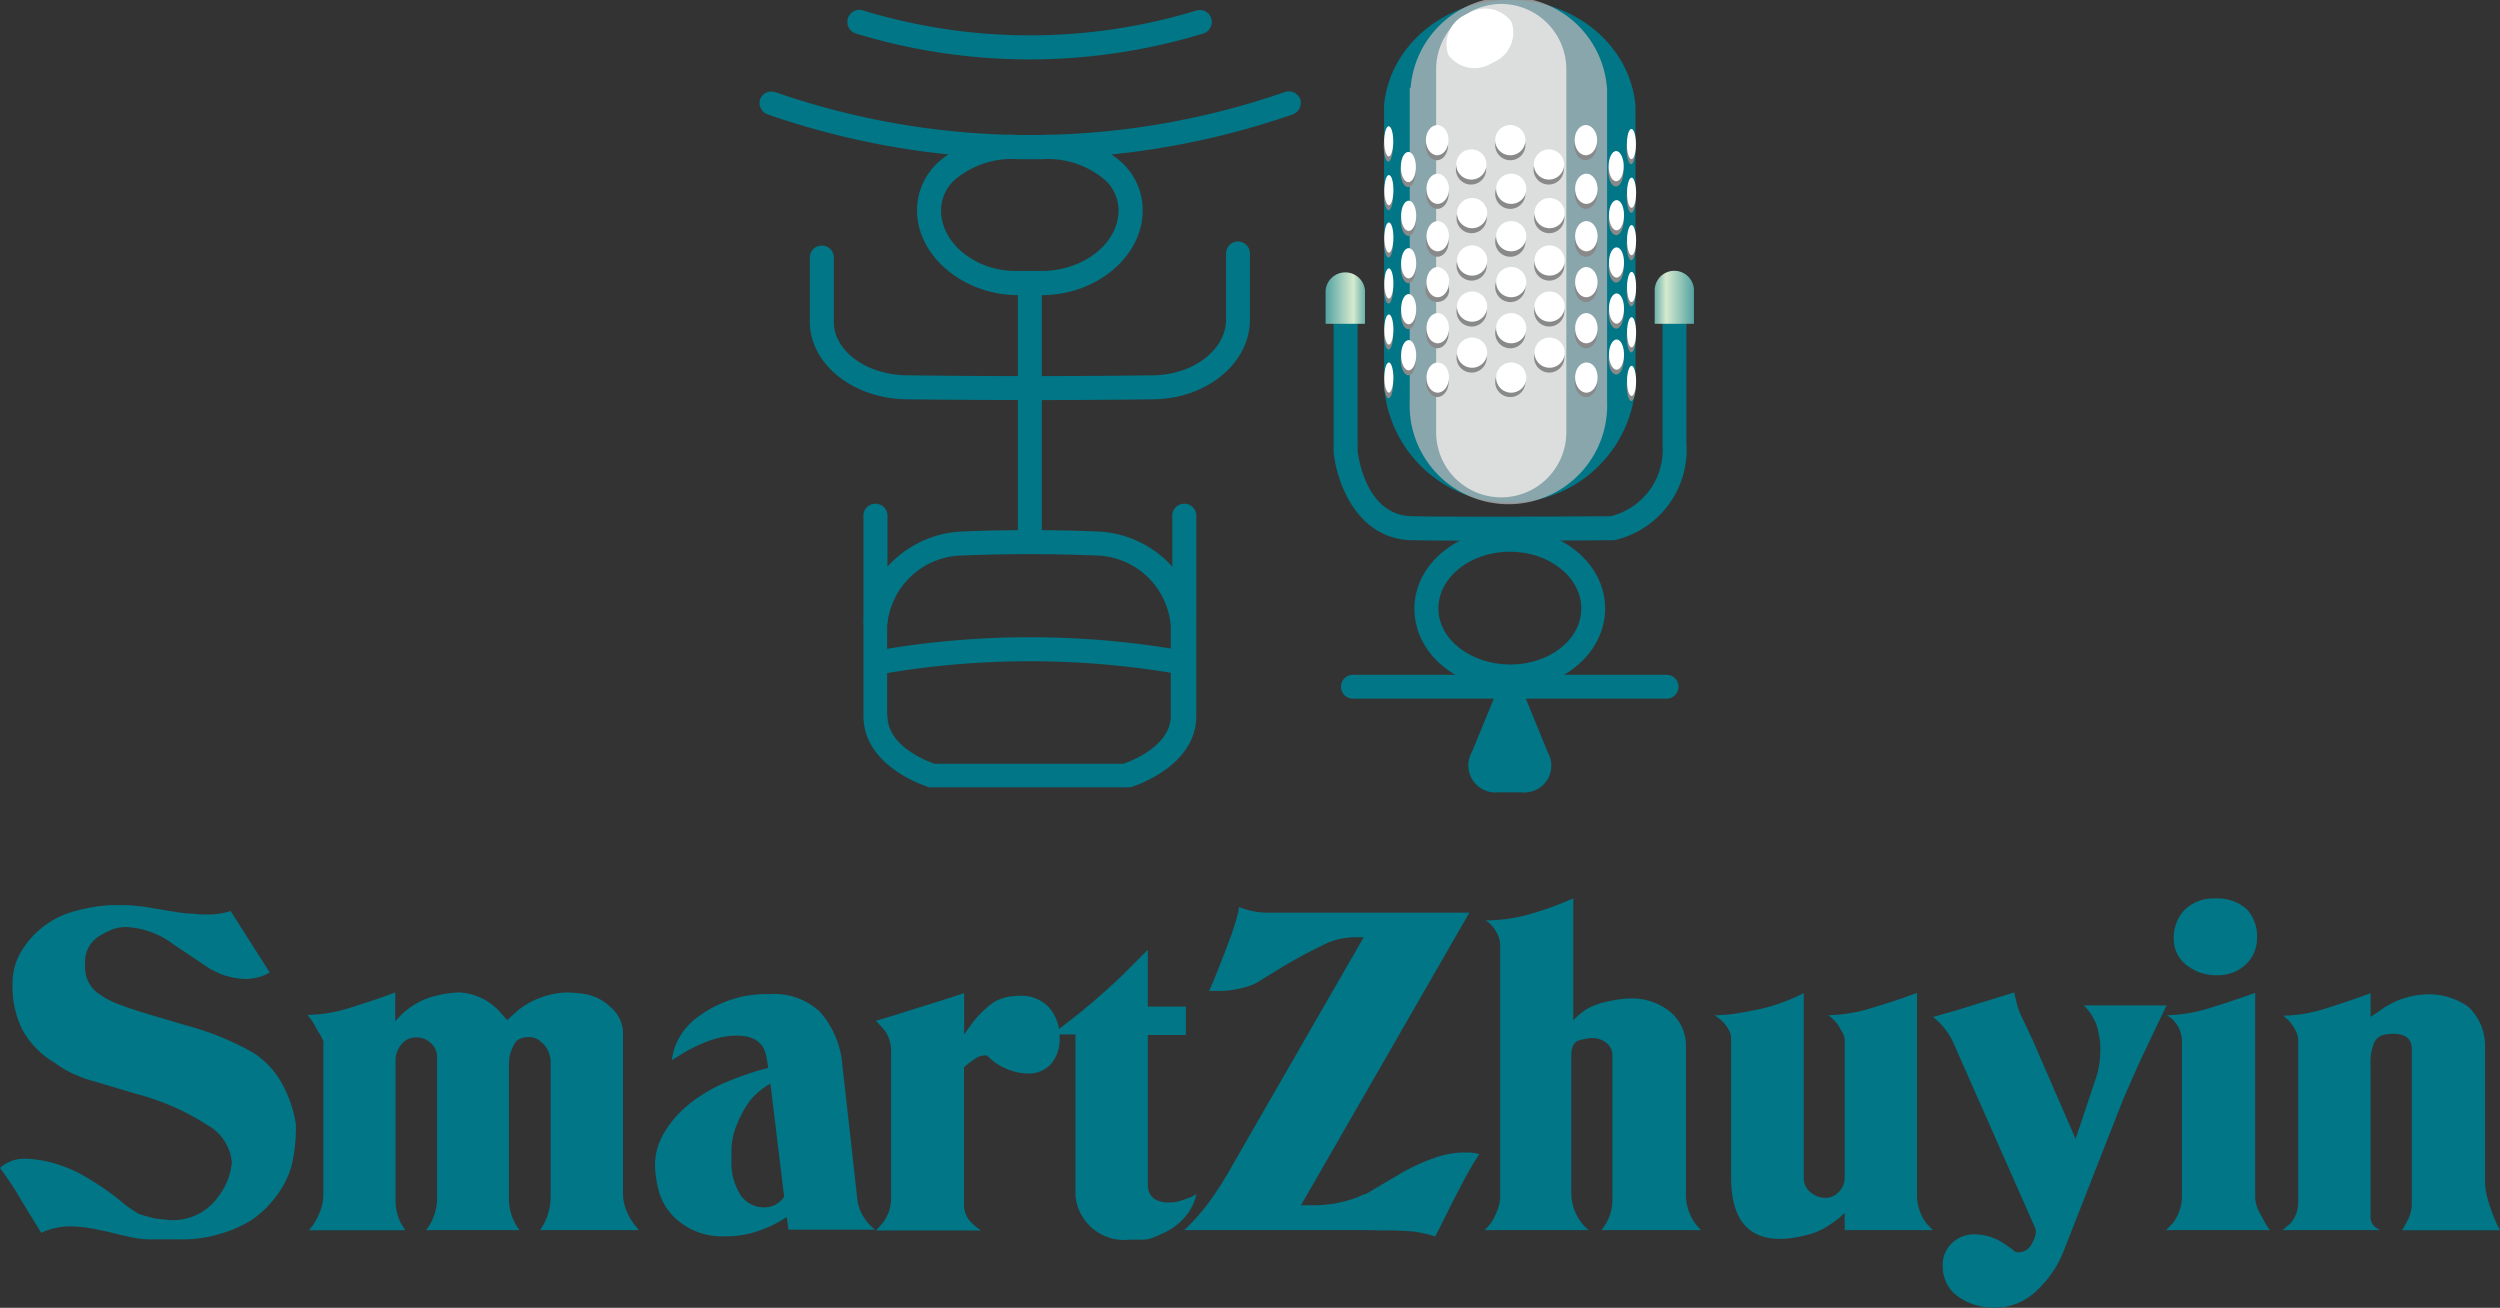 <svg xmlns="http://www.w3.org/2000/svg" xmlns:xlink="http://www.w3.org/1999/xlink" viewBox="0 0 165.53 86.59"><rect x="0" y="0" width="165.53" height="86.59" fill="#333333" stroke="none"/><defs><style>.cls-1{fill:#007686;}.cls-2{fill:#b5b5b6;opacity:0.75;}.cls-3{fill:#dcdddd;}.cls-4{fill:#898989;}.cls-5{fill:#fff;}.cls-6{fill:url(#linear-gradient);}.cls-7{fill:url(#linear-gradient-2);}</style><linearGradient id="linear-gradient" x1="-920.66" y1="-16156.99" x2="-920.66" y2="-16151.64" gradientTransform="matrix(0, 1, 1, 0, 16265.17, 940.35)" gradientUnits="userSpaceOnUse"><stop offset="0" stop-color="#007686"/><stop offset="0.04" stop-color="#077a88"/><stop offset="0.1" stop-color="#19848e"/><stop offset="0.17" stop-color="#379499"/><stop offset="0.24" stop-color="#61aba7"/><stop offset="0.32" stop-color="#97c8b9"/><stop offset="0.4" stop-color="#d6eace"/><stop offset="0.47" stop-color="#bddcc6"/><stop offset="0.73" stop-color="#58a6a4"/><stop offset="0.91" stop-color="#19838e"/><stop offset="1" stop-color="#007686"/></linearGradient><linearGradient id="linear-gradient-2" x1="-920.66" y1="-16945.64" x2="-920.66" y2="-16940.28" gradientTransform="translate(-16853.89 940.35) rotate(90)" xlink:href="#linear-gradient"/></defs><g id="圖層_2" data-name="圖層 2"><g id="圖層_1-2" data-name="圖層 1"><path class="cls-1" d="M108.29,7c-.35-3.94-3.94-7-8.32-7s-8,3.09-8.33,7h0V25.58h0a8.35,8.35,0,0,0,16.65,0h0Z"/><path class="cls-2" d="M106.4,5.81a6.52,6.52,0,0,0-13,0h-.06V26.59a6.54,6.54,0,1,0,13.07,0V5.81Z"/><path class="cls-3" d="M99.4.26a4.33,4.33,0,0,0-4.31,4.36v24a4.31,4.31,0,1,0,8.62,0v-24A4.33,4.33,0,0,0,99.4.26Z"/><path class="cls-4" d="M101,9.61a1,1,0,1,1-1-1A1,1,0,0,1,101,9.61Z"/><path class="cls-4" d="M101,12.83a1,1,0,1,1-1-1A1,1,0,0,1,101,12.83Z"/><path class="cls-4" d="M101,16a1,1,0,1,1-1-1A1,1,0,0,1,101,16Z"/><path class="cls-4" d="M101,19a1,1,0,0,1-2,0,1,1,0,1,1,2,0Z"/><path class="cls-4" d="M101,22.06a1,1,0,1,1-1-1A1,1,0,0,1,101,22.06Z"/><path class="cls-4" d="M101,25.29a1,1,0,1,1-1-1A1,1,0,0,1,101,25.29Z"/><path class="cls-4" d="M98.4,11.22a1,1,0,1,1-1-1A1,1,0,0,1,98.4,11.22Z"/><path class="cls-4" d="M98.44,14.44a1,1,0,1,1-1-1A1,1,0,0,1,98.44,14.44Z"/><path class="cls-4" d="M98.44,17.58a1,1,0,1,1-1-1A1,1,0,0,1,98.44,17.58Z"/><path class="cls-4" d="M98.44,20.62a1,1,0,1,1-1-1A1,1,0,0,1,98.44,20.62Z"/><path class="cls-4" d="M98.44,23.67a1,1,0,1,1-1-1A1,1,0,0,1,98.44,23.67Z"/><path class="cls-4" d="M103.54,11.22a1,1,0,0,1-2,0,1,1,0,1,1,2,0Z"/><path class="cls-4" d="M103.58,14.44a1,1,0,1,1-1-1A1,1,0,0,1,103.58,14.44Z"/><path class="cls-4" d="M103.58,17.58a1,1,0,1,1-1-1A1,1,0,0,1,103.58,17.58Z"/><path class="cls-4" d="M103.58,20.62a1,1,0,1,1-1-1A1,1,0,0,1,103.58,20.62Z"/><path class="cls-4" d="M103.58,23.67a1,1,0,1,1-1-1A1,1,0,0,1,103.58,23.67Z"/><path class="cls-4" d="M105.73,9.61c0,.55-.34,1-.75,1s-.74-.45-.74-1,.33-1,.74-1S105.73,9.05,105.73,9.61Z"/><path class="cls-4" d="M105.76,12.83c0,.55-.33,1-.75,1s-.74-.45-.74-1,.33-1,.74-1S105.76,12.28,105.76,12.83Z"/><path class="cls-4" d="M105.76,16c0,.56-.33,1-.75,1s-.74-.45-.74-1,.33-1,.74-1S105.76,15.41,105.76,16Z"/><path class="cls-4" d="M105.76,19c0,.55-.33,1-.75,1s-.74-.44-.74-1,.33-1,.74-1S105.76,18.46,105.76,19Z"/><path class="cls-4" d="M105.76,22.06c0,.56-.33,1-.75,1s-.74-.44-.74-1,.33-1,.74-1S105.76,21.51,105.76,22.06Z"/><path class="cls-4" d="M105.76,25.29c0,.55-.33,1-.75,1s-.74-.45-.74-1,.33-1,.74-1S105.76,24.73,105.76,25.29Z"/><path class="cls-4" d="M95.88,9.61c0,.55-.33,1-.74,1s-.75-.45-.75-1,.34-1,.75-1S95.88,9.05,95.88,9.61Z"/><path class="cls-4" d="M95.92,12.83c0,.55-.34,1-.75,1s-.75-.45-.75-1,.34-1,.75-1S95.92,12.28,95.92,12.83Z"/><path class="cls-4" d="M95.92,16c0,.56-.34,1-.75,1s-.75-.45-.75-1,.34-1,.75-1S95.92,15.41,95.92,16Z"/><path class="cls-4" d="M95.92,19a.78.78,0,1,1-1.5,0c0-.56.34-1,.75-1S95.92,18.46,95.92,19Z"/><path class="cls-4" d="M95.92,22.06c0,.56-.34,1-.75,1s-.75-.44-.75-1,.34-1,.75-1S95.92,21.51,95.92,22.06Z"/><path class="cls-4" d="M95.92,25.29c0,.55-.34,1-.75,1s-.75-.45-.75-1,.34-1,.75-1S95.92,24.73,95.92,25.29Z"/><path class="cls-4" d="M107.49,11.35c0,.55-.22,1-.5,1s-.5-.45-.5-1,.22-1,.5-1S107.49,10.79,107.49,11.35Z"/><path class="cls-4" d="M107.51,14.57c0,.55-.22,1-.5,1s-.5-.45-.5-1,.23-1,.5-1S107.51,14,107.51,14.57Z"/><path class="cls-4" d="M107.51,17.71c0,.55-.22,1-.5,1s-.5-.45-.5-1,.23-1,.5-1S107.51,17.15,107.51,17.71Z"/><path class="cls-4" d="M107.51,20.76c0,.55-.22,1-.5,1s-.5-.45-.5-1,.23-1,.5-1S107.51,20.2,107.51,20.76Z"/><path class="cls-4" d="M107.51,23.8c0,.56-.22,1-.5,1s-.5-.45-.5-1,.23-1,.5-1S107.51,23.25,107.51,23.8Z"/><path class="cls-4" d="M93.73,11.39c0,.55-.23,1-.5,1s-.5-.45-.5-1,.22-1,.5-1S93.73,10.84,93.73,11.39Z"/><path class="cls-4" d="M93.75,14.62c0,.55-.23,1-.5,1s-.5-.45-.5-1,.22-1,.5-1S93.75,14.06,93.75,14.62Z"/><path class="cls-4" d="M93.75,17.75c0,.55-.23,1-.5,1s-.5-.45-.5-1,.22-1,.5-1S93.75,17.2,93.75,17.75Z"/><path class="cls-4" d="M93.75,20.8c0,.55-.23,1-.5,1s-.5-.45-.5-1,.22-1,.5-1S93.75,20.25,93.75,20.8Z"/><path class="cls-4" d="M93.75,23.85c0,.55-.23,1-.5,1s-.5-.45-.5-1,.22-1,.5-1S93.75,23.29,93.75,23.85Z"/><path class="cls-4" d="M108.29,9.87c0,.55-.13,1-.29,1s-.3-.45-.3-1,.13-1,.3-1S108.29,9.31,108.29,9.87Z"/><path class="cls-4" d="M108.31,13.09c0,.55-.14,1-.3,1s-.3-.45-.3-1,.13-1,.3-1S108.31,12.54,108.31,13.09Z"/><path class="cls-4" d="M108.31,16.23c0,.55-.14,1-.3,1s-.3-.45-.3-1,.13-1,.3-1S108.31,15.67,108.31,16.23Z"/><path class="cls-4" d="M108.31,19.28c0,.55-.14,1-.3,1s-.3-.45-.3-1,.13-1,.3-1S108.31,18.72,108.31,19.28Z"/><path class="cls-4" d="M108.31,22.33c0,.55-.14,1-.3,1s-.3-.45-.3-1,.13-1,.3-1S108.31,21.77,108.31,22.33Z"/><path class="cls-4" d="M108.31,25.55c0,.55-.14,1-.3,1s-.3-.45-.3-1,.13-1,.3-1S108.31,25,108.31,25.55Z"/><path class="cls-4" d="M92.22,9.7c0,.55-.13,1-.3,1s-.3-.44-.3-1,.14-1,.3-1S92.22,9.14,92.22,9.7Z"/><path class="cls-4" d="M92.24,12.92c0,.55-.14,1-.3,1s-.3-.45-.3-1,.13-1,.3-1S92.24,12.36,92.24,12.92Z"/><path class="cls-4" d="M92.24,16.05c0,.55-.14,1-.3,1s-.3-.45-.3-1,.13-1,.3-1S92.24,15.5,92.24,16.05Z"/><path class="cls-4" d="M92.24,19.1c0,.56-.14,1-.3,1s-.3-.44-.3-1,.13-1,.3-1S92.24,18.55,92.24,19.1Z"/><path class="cls-4" d="M92.24,22.15c0,.55-.14,1-.3,1s-.3-.45-.3-1,.13-1,.3-1S92.24,21.6,92.24,22.15Z"/><path class="cls-4" d="M92.24,25.37c0,.56-.14,1-.3,1s-.3-.44-.3-1,.13-1,.3-1S92.24,24.82,92.24,25.37Z"/><path class="cls-5" d="M100.08,1.46a2.13,2.13,0,0,1-1.26,2.69,2.15,2.15,0,0,1-2.93-.53A2.15,2.15,0,0,1,97.16.92,2.14,2.14,0,0,1,100.08,1.46Z"/><path class="cls-5" d="M101,9.28a1,1,0,1,1-1-1A1,1,0,0,1,101,9.28Z"/><path class="cls-5" d="M101.06,12.5a1,1,0,1,1-1-1A1,1,0,0,1,101.06,12.5Z"/><path class="cls-5" d="M101.06,15.64a1,1,0,1,1-1-1A1,1,0,0,1,101.06,15.64Z"/><path class="cls-5" d="M101.06,18.68a1,1,0,1,1-2,0,1,1,0,0,1,2,0Z"/><path class="cls-5" d="M101.06,21.73a1,1,0,1,1-1-1A1,1,0,0,1,101.06,21.73Z"/><path class="cls-5" d="M101.06,25a1,1,0,1,1-1-1A1,1,0,0,1,101.06,25Z"/><path class="cls-5" d="M98.42,10.89a1,1,0,1,1-1-1A1,1,0,0,1,98.42,10.89Z"/><path class="cls-5" d="M98.47,14.11a1,1,0,1,1-1-1A1,1,0,0,1,98.47,14.11Z"/><path class="cls-5" d="M98.47,17.25a1,1,0,1,1-1-1A1,1,0,0,1,98.47,17.25Z"/><path class="cls-5" d="M98.47,20.3a1,1,0,0,1-2,0,1,1,0,0,1,2,0Z"/><path class="cls-5" d="M98.47,23.35a1,1,0,1,1-1-1A1,1,0,0,1,98.47,23.35Z"/><path class="cls-5" d="M103.56,10.89a1,1,0,1,1-1-1A1,1,0,0,1,103.56,10.89Z"/><path class="cls-5" d="M103.6,14.11a1,1,0,0,1-2,0,1,1,0,0,1,2,0Z"/><path class="cls-5" d="M103.6,17.25a1,1,0,1,1-1-1A1,1,0,0,1,103.6,17.25Z"/><path class="cls-5" d="M103.6,20.3a1,1,0,1,1-1-1A1,1,0,0,1,103.6,20.3Z"/><path class="cls-5" d="M103.6,23.35a1,1,0,1,1-1-1A1,1,0,0,1,103.6,23.35Z"/><path class="cls-5" d="M105.75,9.28c0,.55-.33,1-.75,1s-.74-.45-.74-1,.33-1,.74-1S105.75,8.73,105.75,9.28Z"/><path class="cls-5" d="M105.78,12.5c0,.56-.33,1-.74,1s-.75-.44-.75-1,.33-1,.75-1S105.78,12,105.78,12.5Z"/><path class="cls-5" d="M105.78,15.64c0,.55-.33,1-.74,1s-.75-.45-.75-1,.33-1,.75-1S105.78,15.09,105.78,15.64Z"/><path class="cls-5" d="M105.78,18.68c0,.56-.33,1-.75,1s-.74-.45-.74-1,.33-1,.74-1S105.78,18.13,105.78,18.68Z"/><path class="cls-5" d="M105.78,21.73c0,.56-.33,1-.75,1s-.74-.45-.74-1,.33-1,.74-1S105.78,21.18,105.78,21.73Z"/><path class="cls-5" d="M105.78,25c0,.55-.33,1-.74,1s-.75-.45-.75-1,.33-1,.75-1S105.78,24.41,105.78,25Z"/><path class="cls-5" d="M95.91,9.28c0,.55-.34,1-.75,1s-.75-.45-.75-1,.34-1,.75-1S95.91,8.73,95.91,9.28Z"/><path class="cls-5" d="M95.94,12.5c0,.56-.34,1-.75,1s-.74-.44-.74-1,.33-1,.74-1S95.94,12,95.94,12.5Z"/><path class="cls-5" d="M95.94,15.64c0,.55-.34,1-.75,1s-.74-.45-.74-1,.33-1,.74-1S95.94,15.09,95.94,15.64Z"/><path class="cls-5" d="M95.94,18.68c0,.56-.34,1-.75,1s-.74-.45-.74-1,.33-1,.74-1A.9.9,0,0,1,95.94,18.68Z"/><path class="cls-5" d="M95.94,21.73c0,.56-.34,1-.75,1s-.74-.45-.74-1,.33-1,.74-1S95.94,21.18,95.94,21.73Z"/><path class="cls-5" d="M95.94,25c0,.55-.34,1-.75,1s-.74-.45-.74-1,.33-1,.74-1S95.94,24.41,95.94,25Z"/><path class="cls-5" d="M107.51,11c0,.55-.22,1-.5,1s-.5-.45-.5-1,.23-1,.5-1S107.51,10.47,107.51,11Z"/><path class="cls-5" d="M107.53,14.25c0,.55-.22,1-.49,1s-.51-.45-.51-1,.23-1,.51-1S107.53,13.69,107.53,14.25Z"/><path class="cls-5" d="M107.53,17.38c0,.55-.22,1-.49,1s-.51-.45-.51-1,.23-1,.51-1S107.53,16.83,107.53,17.38Z"/><path class="cls-5" d="M107.53,20.43c0,.55-.22,1-.49,1s-.51-.45-.51-1,.23-1,.51-1S107.53,19.88,107.53,20.43Z"/><path class="cls-5" d="M107.53,23.48c0,.55-.22,1-.49,1s-.51-.45-.51-1,.23-1,.51-1S107.53,22.93,107.53,23.48Z"/><path class="cls-5" d="M93.75,11.06c0,.56-.23,1-.5,1s-.5-.45-.5-1,.22-1,.5-1S93.75,10.51,93.75,11.06Z"/><path class="cls-5" d="M93.77,14.29c0,.55-.22,1-.5,1s-.5-.45-.5-1,.22-1,.5-1S93.77,13.73,93.77,14.29Z"/><path class="cls-5" d="M93.77,17.43c0,.55-.22,1-.5,1s-.5-.44-.5-1,.22-1,.5-1S93.77,16.87,93.77,17.43Z"/><path class="cls-5" d="M93.77,20.47c0,.56-.22,1-.5,1s-.5-.44-.5-1,.22-1,.5-1S93.77,19.92,93.77,20.47Z"/><path class="cls-5" d="M93.77,23.52c0,.55-.22,1-.5,1s-.5-.45-.5-1,.22-1,.5-1S93.77,23,93.77,23.52Z"/><path class="cls-5" d="M108.32,9.54c0,.55-.14,1-.3,1s-.3-.45-.3-1,.13-1,.3-1S108.32,9,108.32,9.54Z"/><path class="cls-5" d="M108.33,12.76c0,.56-.13,1-.3,1s-.3-.44-.3-1,.14-1,.3-1S108.33,12.21,108.33,12.76Z"/><path class="cls-5" d="M108.33,15.9c0,.55-.13,1-.3,1s-.3-.45-.3-1,.14-1,.3-1S108.33,15.35,108.33,15.9Z"/><path class="cls-5" d="M108.33,19c0,.55-.13,1-.3,1s-.3-.45-.3-1,.14-1,.3-1S108.33,18.4,108.33,19Z"/><path class="cls-5" d="M108.33,22c0,.55-.13,1-.3,1s-.3-.45-.3-1,.14-1,.3-1S108.33,21.44,108.33,22Z"/><path class="cls-5" d="M108.33,25.22c0,.55-.13,1-.3,1s-.3-.45-.3-1,.14-1,.3-1S108.33,24.67,108.33,25.22Z"/><path class="cls-5" d="M92.25,9.36c0,.56-.14,1-.3,1s-.3-.45-.3-1,.13-1,.3-1S92.25,8.81,92.25,9.36Z"/><path class="cls-5" d="M92.26,12.59c0,.55-.14,1-.3,1s-.3-.45-.3-1,.13-1,.3-1S92.26,12,92.26,12.59Z"/><path class="cls-5" d="M92.26,15.73c0,.55-.14,1-.3,1s-.3-.45-.3-1,.13-1,.3-1S92.26,15.17,92.26,15.73Z"/><path class="cls-5" d="M92.26,18.77c0,.56-.14,1-.3,1s-.3-.45-.3-1,.13-1,.3-1S92.26,18.22,92.26,18.77Z"/><path class="cls-5" d="M92.26,21.82c0,.56-.14,1-.3,1s-.3-.44-.3-1,.13-1,.3-1S92.26,21.27,92.26,21.82Z"/><path class="cls-5" d="M92.26,25c0,.56-.14,1-.3,1s-.3-.45-.3-1,.13-1,.3-1S92.26,24.49,92.26,25Z"/><path class="cls-1" d="M99.23,52.46a1.79,1.79,0,0,1-1.78-2.65l1.44-3.5c.59-1.45,1.56-1.45,2.16,0l1.43,3.5a1.78,1.78,0,0,1-1.77,2.65Z"/><path class="cls-1" d="M89.58,44.68a.79.79,0,1,0,0,1.58h20.77a.79.79,0,1,0,0-1.58Z"/><path class="cls-1" d="M110.08,19V29.45a4.52,4.52,0,0,1-3.44,4.73c-.71,0-9.37.07-13.1,0-3.17,0-3.64-4.18-3.65-4.35V20.2H88.3v9.71c.2,2.05,1.55,5.8,5.21,5.86,3.89.07,13.13,0,13.23,0h.14a6.14,6.14,0,0,0,4.78-6.43V19Z"/><path class="cls-6" d="M112.16,19.23v2.21h-2.6V19.23a1.3,1.3,0,1,1,2.6,0Z"/><path class="cls-7" d="M87.77,19.23v2.21h2.61V19.23a1.31,1.31,0,0,0-2.61,0Z"/><path class="cls-1" d="M93.65,40.29c0,3,2.84,5.34,6.32,5.34s6.31-2.39,6.31-5.34S103.45,35,100,35,93.65,37.34,93.65,40.29Zm1.59,0c0-2.07,2.12-3.76,4.73-3.76s4.73,1.69,4.73,3.76S102.58,44,100,44,95.24,42.36,95.24,40.29Z"/><path class="cls-1" d="M79.24.69a37.83,37.83,0,0,1-22.1,0,.79.79,0,0,0-1,.53.8.8,0,0,0,.53,1,39.43,39.43,0,0,0,23,0,.8.8,0,0,0,.53-1A.79.79,0,0,0,79.24.69Z"/><path class="cls-1" d="M85.05,6.1a51.42,51.42,0,0,1-33.72,0,.8.8,0,0,0-1,.47.81.81,0,0,0,.48,1,53.09,53.09,0,0,0,34.8,0,.81.81,0,0,0,.48-1A.8.8,0,0,0,85.05,6.1Z"/><path class="cls-1" d="M62.07,10.79a4.33,4.33,0,0,0-1.35,3.15c0,3,3.05,5.59,6.66,5.6H69c3.61,0,6.66-2.57,6.66-5.6h0a4.29,4.29,0,0,0-1.35-3.15A7.35,7.35,0,0,0,69,8.94H67.4A7.35,7.35,0,0,0,62.07,10.79Zm.24,3.15a2.75,2.75,0,0,1,.87-2,5.82,5.82,0,0,1,4.19-1.4H69a5.82,5.82,0,0,1,4.19,1.4,2.74,2.74,0,0,1,.87,2h0c0,2.17-2.32,4-5.08,4h-1.6C64.63,18,62.31,16.11,62.31,13.94Z"/><path class="cls-1" d="M67.4,19.42V35.3a.79.79,0,0,0,1.58,0V19.42a.79.79,0,0,0-1.58,0Z"/><path class="cls-1" d="M81.18,16.78v4.38c0,2-2.2,3.69-4.9,3.69-5.3.07-10.88.07-16.16,0-2.72,0-4.92-1.6-4.91-3.55V17.05a.79.79,0,0,0-.8-.79.79.79,0,0,0-.79.79V21.3c0,2.82,2.9,5.13,6.48,5.14,5.29.06,10.89.07,16.19,0,3.57,0,6.48-2.38,6.47-5.28V16.78a.79.79,0,0,0-1.58,0Z"/><path class="cls-1" d="M57.91,43.1a.79.79,0,0,0,.28,1.56,57.42,57.42,0,0,1,20,0,.79.79,0,0,0,.28-1.56A58.68,58.68,0,0,0,57.91,43.1Z"/><path class="cls-1" d="M63.74,35.19c-3.56.12-6.57,3-6.57,6.29V47.4c0,3.39,4.18,4.67,4.36,4.73l.23,0H74.62l.23,0c.18-.06,4.36-1.34,4.36-4.73h0V41.48c0-3.29-3-6.17-6.57-6.29C69.69,35.07,66.69,35.07,63.74,35.19Zm-5,12.21V41.48a5.07,5.07,0,0,1,5-4.7c2.91-.12,5.87-.12,8.78,0a5.07,5.07,0,0,1,5,4.7V47.4c0,2-2.65,3-3.13,3.17H61.88C61.41,50.41,58.76,49.42,58.76,47.4Z"/><path class="cls-1" d="M57.17,34.24v6.93a.8.8,0,0,0,1.59,0V34.24a.8.8,0,1,0-1.59,0Z"/><path class="cls-1" d="M77.62,34.24v6.93a.8.8,0,0,0,1.59,0V34.24a.8.8,0,1,0-1.59,0Z"/><path class="cls-1" d="M2.73,81.63,1.41,79.48C1,78.74.48,78,0,77.33a2.41,2.41,0,0,1,1.69-.61A7.5,7.5,0,0,1,3.5,77,9,9,0,0,1,5.8,78a18.23,18.23,0,0,1,2.13,1.47,7.69,7.69,0,0,0,1.29.92c.21.07.56.17,1.06.29l.82.09a3.66,3.66,0,0,0,3.25-1.4,4.46,4.46,0,0,0,1-2.38,3.1,3.1,0,0,0-1.51-2.43A16.53,16.53,0,0,0,9,72.42l-3.37-1c-.31-.12-.61-.24-.91-.38a7.72,7.72,0,0,1-1.1-.67,5.79,5.79,0,0,1-2.15-2.21,6.48,6.48,0,0,1-.64-3,4.17,4.17,0,0,1,.45-1.94,5.69,5.69,0,0,1,1.29-1.62,5.77,5.77,0,0,1,1.92-1.13,11.49,11.49,0,0,1,2.79-.54l1.12,0a14.41,14.41,0,0,1,1.82.22l1.58.26.67.08c.12,0,.37,0,.77.06l.69,0a5,5,0,0,0,1.34-.23l2.59,4.07a3.23,3.23,0,0,1-1.63.43,5.16,5.16,0,0,1-1.63-.33l-.58-.28H14L11.5,62.54a5.65,5.65,0,0,0-3.13-1.16,3.09,3.09,0,0,0-.8.11,5.59,5.59,0,0,0-1.16.6,2,2,0,0,0-.77,1.81,2.1,2.1,0,0,0,.72,1.76A5.79,5.79,0,0,0,8,66.55c.57.21,1.15.4,1.75.58l2.53.75a18.93,18.93,0,0,1,4.5,1.83,5.68,5.68,0,0,1,2,2.24,8,8,0,0,1,.81,2.5,10.67,10.67,0,0,1-.29,2.75,5.88,5.88,0,0,1-1.09,2.1,6.35,6.35,0,0,1-1.65,1.54,8.33,8.33,0,0,1-2,.86,8.8,8.8,0,0,1-2.25.36l-1.92,0A7.56,7.56,0,0,1,9.11,82c-.42-.07-1.09-.22-2-.45l-.73-.15a9.19,9.19,0,0,0-1.74-.2A4.43,4.43,0,0,0,2.73,81.63Z"/><path class="cls-1" d="M21,68.2a4.71,4.71,0,0,0-.64-1,9.7,9.7,0,0,0,2.87-.49c1-.32,2-.64,2.94-1v1.92a5,5,0,0,1,2.36-1.61,7.75,7.75,0,0,1,1.89-.31,3.9,3.9,0,0,1,2.76,1.38l.4.45.73-.66a5.54,5.54,0,0,1,3.25-1.17,11.34,11.34,0,0,1,1.19.11,3.24,3.24,0,0,1,1.67.86,2.26,2.26,0,0,1,.83,1.74V79.09a2.77,2.77,0,0,0,.15.84,3.68,3.68,0,0,0,.49,1l.41.52H35.76a3.92,3.92,0,0,0,.7-2.31V70.27A1.84,1.84,0,0,0,36,69.14l-.32-.28a1.18,1.18,0,0,0-.63-.19c-.51,0-.84.15-1,.47a3.17,3.17,0,0,0-.29.73,3.7,3.7,0,0,0-.06.78V79.2a3.46,3.46,0,0,0,.7,2.25H28.21a3.32,3.32,0,0,0,.54-1,3.48,3.48,0,0,0,.19-1V70a1.22,1.22,0,0,0-.41-.93,1.37,1.37,0,0,0-1-.38,1.2,1.2,0,0,0-.94.45,1.65,1.65,0,0,0-.4,1.15V79.5A3.33,3.33,0,0,0,26.55,81l.29.46H20.45a3.78,3.78,0,0,0,.67-1.07,3.21,3.21,0,0,0,.29-1.22v-10a.85.85,0,0,0,0-.24A4.54,4.54,0,0,0,21,68.2Z"/><path class="cls-1" d="M50.23,70.88l.64-.18L50.75,70c-.17-1-.85-1.43-2-1.43a5.25,5.25,0,0,0-1.7.31,9.56,9.56,0,0,0-2.05,1l-.52.32a4,4,0,0,1,.61-1.69,4.45,4.45,0,0,1,1.25-1.27,6.75,6.75,0,0,1,1.28-.74A8.22,8.22,0,0,1,49.07,66,8.38,8.38,0,0,1,51,65.82,4.44,4.44,0,0,1,54.3,67a6.09,6.09,0,0,1,1.48,3.58l1,8.94a2.58,2.58,0,0,0,.37,1,3,3,0,0,0,.8.9H52.21l-.12-.84-.51.32a8.6,8.6,0,0,1-1.22.55,6.41,6.41,0,0,1-2.4.41A4.49,4.49,0,0,1,45.13,81a3.89,3.89,0,0,1-1.47-2,7.72,7.72,0,0,1-.29-1.74,4.18,4.18,0,0,1,.51-2.09,7,7,0,0,1,1.18-1.56,8.92,8.92,0,0,1,1.51-1.17,9.9,9.9,0,0,1,1.61-.83A20.52,20.52,0,0,1,50.23,70.88Zm.78.87a5,5,0,0,0-1.25,1,6.78,6.78,0,0,0-.91,1.57,4.66,4.66,0,0,0-.42,1.8v.67A4,4,0,0,0,49,79.07a1.85,1.85,0,0,0,1.59.87,1.54,1.54,0,0,0,1.33-.7Z"/><path class="cls-1" d="M58.54,68.18,58,67.59l1.42-.43,1.45-.46,1.48-.46,1.49-.48v2.73l.43-.61a6.8,6.8,0,0,1,1.44-1.46A2.85,2.85,0,0,1,66.77,66a5.16,5.16,0,0,1,.77-.07,2.49,2.49,0,0,1,1.91.77,2.92,2.92,0,0,1,.71,2,2.54,2.54,0,0,1-.58,1.76,2,2,0,0,1-1.54.62,3.6,3.6,0,0,1-1.43-.33,3.4,3.4,0,0,1-1.24-.86,1.14,1.14,0,0,0-.79.2,6.22,6.22,0,0,0-.75.58v9a1.65,1.65,0,0,0,.43,1.22,3.53,3.53,0,0,0,.7.58H58l.4-.44A2.66,2.66,0,0,0,59,79.47v-9.9A2.3,2.3,0,0,0,58.54,68.18Z"/><path class="cls-1" d="M71.2,68.49H69.63a45.55,45.55,0,0,0,4.77-4l1.6-1.6v3.76h2.52v1.88H76V78.4c0,.81.47,1.22,1.42,1.22a2.69,2.69,0,0,0,.67-.09l.75-.26.38-.2a3.49,3.49,0,0,1-.76,1.51,4,4,0,0,1-1.29,1,10.34,10.34,0,0,1-1,.43,2,2,0,0,1-.55.07h-.82a3.23,3.23,0,0,1-3.59-2.91V68.49Z"/><path class="cls-1" d="M90.49,81.45H78.41A14.07,14.07,0,0,0,80,79.67,25,25,0,0,0,81.69,77l8.6-14.94-.44,0a4.78,4.78,0,0,0-1.88.34,33.36,33.36,0,0,0-3.32,1.78l-1.36.84a2.67,2.67,0,0,1-.55.25,6.11,6.11,0,0,1-.82.22,6.59,6.59,0,0,1-1,.12l-.86,0,.29-.67c.53-1.3.89-2.25,1.11-2.85s.36-1.08.46-1.45l.06-.21.06-.37.41.14a5.06,5.06,0,0,0,1.65.23H97.29L86.14,79.8H87a7.88,7.88,0,0,0,1.41-.12,9,9,0,0,0,1.4-.38l.53-.23h.08l2.18-1.29A13,13,0,0,1,95,76.66a6,6,0,0,1,1.88-.35h.45a3.22,3.22,0,0,1,.62.11C97.48,77.1,97,78,96.48,79s-1,2-1.45,2.87a8.12,8.12,0,0,0-1.47-.33,20.37,20.37,0,0,0-2-.07Z"/><path class="cls-1" d="M105.19,81.45H98.31l.38-.43a3.89,3.89,0,0,0,.46-.91,2.49,2.49,0,0,0,.18-.84V62.6a1.78,1.78,0,0,0-.27-.92,2.13,2.13,0,0,0-.69-.74,10.62,10.62,0,0,0,2.8-.38,21.48,21.48,0,0,0,3-1.08v8.08a4.21,4.21,0,0,1,1-.81,5.06,5.06,0,0,1,1.38-.46,6.87,6.87,0,0,1,1.36-.18,4,4,0,0,1,2.72.92,2.91,2.91,0,0,1,1,2.28v9.58a3.3,3.3,0,0,0,1,2.56h-6.6a3.18,3.18,0,0,0,.73-2.22V69.86a1,1,0,0,0-.39-.8,1.47,1.47,0,0,0-1-.33,4.37,4.37,0,0,0-.77.14c-.37.1-.56.43-.56,1V79A3.22,3.22,0,0,0,105.19,81.45Z"/><path class="cls-1" d="M113.92,67.51l-.39-.29A9.49,9.49,0,0,0,115,67.1c.51-.08,1-.18,1.54-.29a12,12,0,0,0,1.48-.44,12.26,12.26,0,0,0,1.41-.61V78a1.17,1.17,0,0,0,.43.93,1.49,1.49,0,0,0,1,.38,1.18,1.18,0,0,0,.9-.4,1.34,1.34,0,0,0,.38-.91V68.84a.73.73,0,0,0-.06-.26c0-.09-.13-.28-.29-.57a2.51,2.51,0,0,0-.75-.79,10.29,10.29,0,0,0,2.89-.48c1.07-.32,2.07-.65,3-1V79.27a3.07,3.07,0,0,0,.64,1.75l.41.43h-5.84V80.32a4,4,0,0,0-.36.32,9.19,9.19,0,0,1-.77.55,4.63,4.63,0,0,1-1.54.62,7,7,0,0,1-1.6.22c-2.17,0-3.25-1.35-3.25-4.07V68.78a1.29,1.29,0,0,0-.17-.62A2.53,2.53,0,0,0,113.92,67.51Z"/><path class="cls-1" d="M128.35,67.65l-.35-.32,1.36-.38,4-1.24c.1.4.16.67.19.79a4.42,4.42,0,0,0,.22.63l.78,1.65,2.88,6.63,1.44-4.32a6.09,6.09,0,0,0,.19-1.46,3.49,3.49,0,0,0,0-.52c0-.2-.08-.52-.17-1a3.44,3.44,0,0,0-.92-1.54h5.49l-.58,1.19c-.77,1.62-1.24,2.62-1.41,3l-.88,2-4,10.2a7.13,7.13,0,0,1-1.7,2.46A4,4,0,0,1,132,86.59a4.45,4.45,0,0,1-1.25-.2,3.72,3.72,0,0,1-1.19-.61,2.3,2.3,0,0,1-.73-.94,2.65,2.65,0,0,1-.2-1,2,2,0,0,1,.59-1.51,2.11,2.11,0,0,1,1.56-.6,3.5,3.5,0,0,1,1.74.5l.26.17.5.35.08.09a.72.72,0,0,0,.32.08,1.25,1.25,0,0,0,.41-.11,1,1,0,0,0,.43-.44,2.74,2.74,0,0,0,.25-.58.84.84,0,0,0,0-.44l-5.49-12.43A4.82,4.82,0,0,0,128.35,67.65Z"/><path class="cls-1" d="M150.31,81.45h-6.89l.47-.49a3,3,0,0,0,.58-1.72V69.05a2,2,0,0,0-1-1.83,10,10,0,0,0,2.85-.48c1.06-.32,2-.65,3-1V79.27a2.42,2.42,0,0,0,.37,1.16c.24.45.38.71.43.77A1.45,1.45,0,0,0,150.31,81.45Zm-3.55-16.88a3.12,3.12,0,0,1-2-.68,2.16,2.16,0,0,1-.83-1.73,2.69,2.69,0,0,1,.72-1.92,2.73,2.73,0,0,1,2-.75,2.93,2.93,0,0,1,2.08.68,2.57,2.57,0,0,1,.71,1.93,2.35,2.35,0,0,1-.74,1.76A2.67,2.67,0,0,1,146.76,64.57Z"/><path class="cls-1" d="M157.6,81.45h-6.48l.5-.41a2.1,2.1,0,0,0,.55-1.42V68.9a1.51,1.51,0,0,0-.16-.64,3.13,3.13,0,0,0-.48-.7l-.35-.31a9.58,9.58,0,0,0,2.85-.49c1-.32,2-.65,2.93-1v1.57l.53-.35a5.54,5.54,0,0,1,2.93-1.13,4.6,4.6,0,0,1,3,.8,3.54,3.54,0,0,1,1.12,2.57v8.92a4.35,4.35,0,0,0,.17,1.23A11.26,11.26,0,0,0,165.3,81l.23.46h-6.48l.32-.58a2.58,2.58,0,0,0,.32-1.07V69.45c0-.64-.4-1-1.22-1a2.94,2.94,0,0,0-.71.09.92.92,0,0,0-.58.54,3.43,3.43,0,0,0-.22,1.44V80.67C157,81,157.17,81.24,157.6,81.45Z"/></g></g></svg>